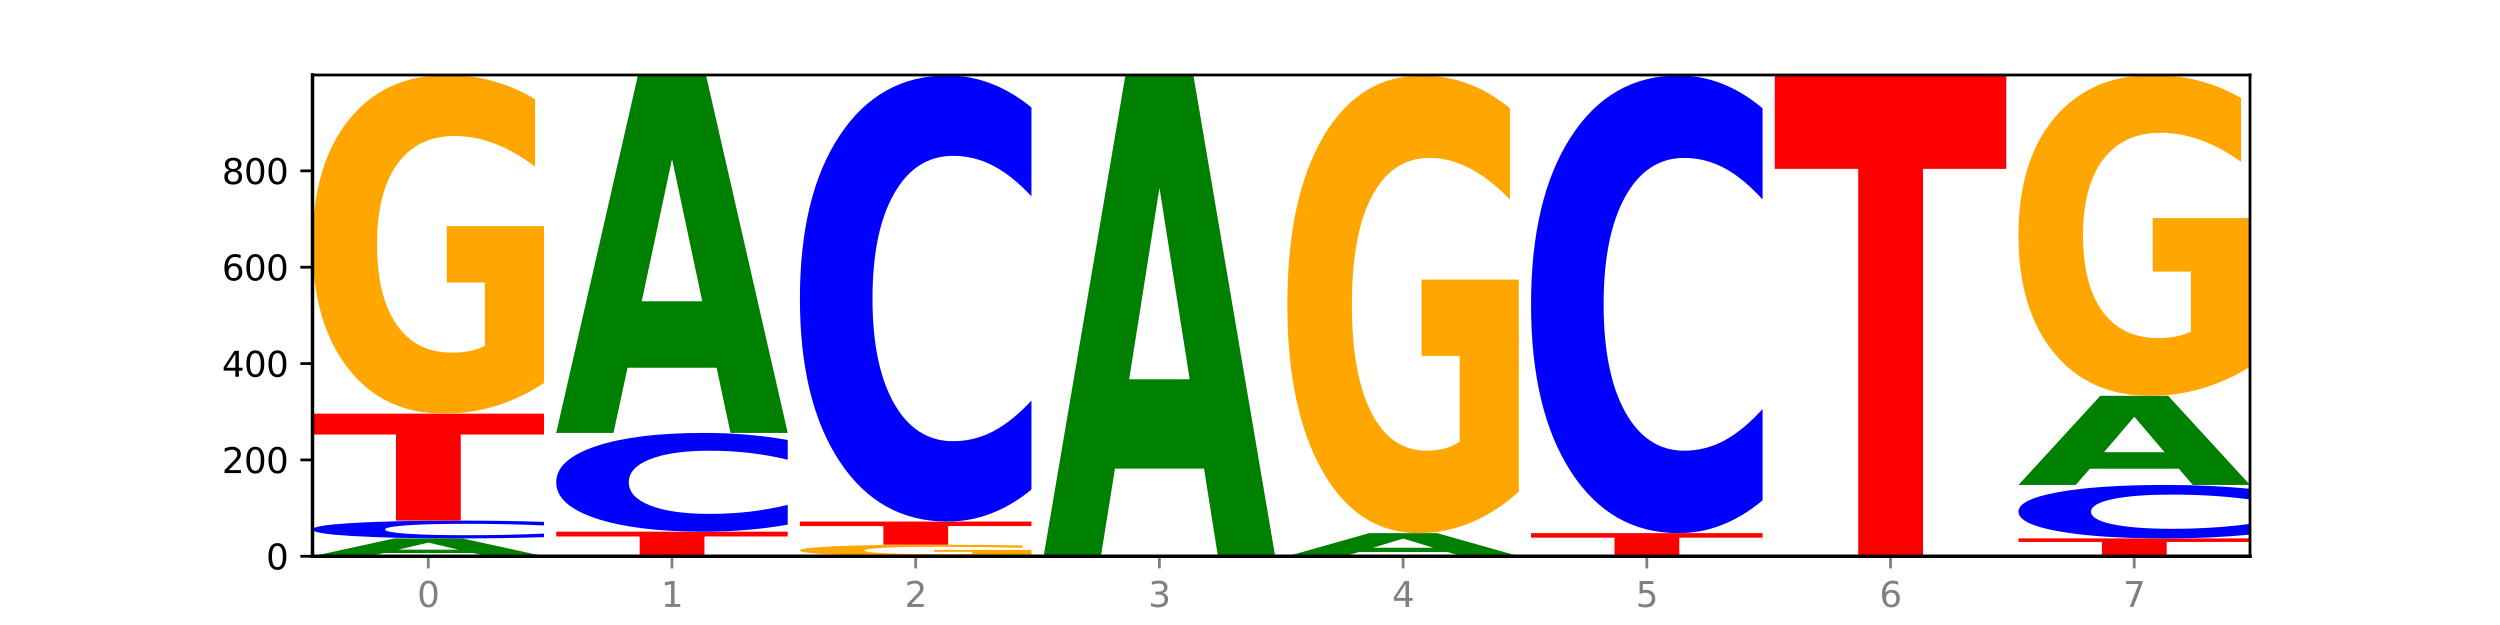 <?xml version="1.0" encoding="utf-8" standalone="no"?>
<!DOCTYPE svg PUBLIC "-//W3C//DTD SVG 1.1//EN"
  "http://www.w3.org/Graphics/SVG/1.1/DTD/svg11.dtd">
<svg xmlns:xlink="http://www.w3.org/1999/xlink" width="720pt" height="180pt" viewBox="0 0 720 180" xmlns="http://www.w3.org/2000/svg" version="1.1">
 <defs>
  <style type="text/css">*{stroke-linejoin: round; stroke-linecap: butt}</style>
 </defs>
 <g id="figure_1">
  <g id="patch_1">
   <path d="M 0 180 
L 720 180 
L 720 0 
L 0 0 
z
" style="fill: #ffffff"/>
  </g>
  <g id="axes_1">
   <g id="patch_2">
    <path d="M 90 160.2 
L 648 160.2 
L 648 21.6 
L 90 21.6 
z
" style="fill: #ffffff"/>
   </g>
   <g id="line2d_1">
    <path d="M 90 160.2 
L 648 160.2 
" clip-path="url(#p7d3f0e56a0)" style="fill: none; stroke: #000000; stroke-width: 0.5; stroke-linecap: square"/>
   </g>
   <g id="patch_3">
    <path d="M 136.189 159.265 
L 110.545 159.265 
L 106.496 160.2 
L 90 160.2 
L 113.558 155.067 
L 133.121 155.067 
L 156.679 160.2 
L 140.197 160.2 
L 136.189 159.265 
z
M 114.635 158.312 
L 132.058 158.312 
L 123.36 156.27 
L 114.635 158.312 
z
" clip-path="url(#p7d3f0e56a0)" style="fill: #008000"/>
   </g>
   <g id="patch_4">
    <path d="M 156.679 154.699 
Q 151.102 154.881 145.07 154.973 
Q 139.039 155.067 132.47 155.067 
Q 112.882 155.067 101.441 154.375 
Q 90 153.684 90 152.502 
Q 90 151.315 101.441 150.625 
Q 112.882 149.933 132.47 149.933 
Q 139.039 149.933 145.07 150.027 
Q 151.102 150.119 156.679 150.301 
L 156.679 151.325 
Q 151.051 151.083 145.591 150.97 
Q 140.131 150.858 134.1 150.858 
Q 123.281 150.858 117.082 151.296 
Q 110.899 151.733 110.899 152.502 
Q 110.899 153.267 117.082 153.705 
Q 123.281 154.142 134.1 154.142 
Q 140.131 154.142 145.591 154.03 
Q 151.051 153.916 156.679 153.674 
L 156.679 154.699 
z
" clip-path="url(#p7d3f0e56a0)" style="fill: #0000ff"/>
   </g>
   <g id="patch_5">
    <path d="M 90 119.133 
L 156.679 119.133 
L 156.679 125.14 
L 132.69 125.14 
L 132.69 149.933 
L 114.036 149.933 
L 114.036 125.14 
L 90 125.14 
L 90 119.133 
z
" clip-path="url(#p7d3f0e56a0)" style="fill: #ff0000"/>
   </g>
   <g id="patch_6">
    <path d="M 156.679 110.309 
Q 149.955 114.721 142.722 116.937 
Q 135.489 119.133 127.778 119.133 
Q 110.353 119.133 100.177 105.997 
Q 90 92.861 90 70.397 
Q 90 47.671 100.356 34.635 
Q 110.727 21.6 128.764 21.6 
Q 135.713 21.6 142.079 23.373 
Q 148.46 25.126 154.109 28.591 
L 154.109 48.033 
Q 148.281 43.581 142.513 41.385 
Q 136.744 39.168 130.946 39.168 
Q 120.216 39.168 114.403 47.268 
Q 108.59 55.347 108.59 70.397 
Q 108.59 85.306 114.194 93.445 
Q 119.798 101.565 130.109 101.565 
Q 132.919 101.565 135.325 101.101 
Q 137.731 100.618 139.643 99.611 
L 139.643 81.357 
L 128.66 81.357 
L 128.66 65.098 
L 156.679 65.098 
L 156.679 110.309 
z
" clip-path="url(#p7d3f0e56a0)" style="fill: #ffa600"/>
   </g>
   <g id="patch_7">
    <path d="M 160.189 153.124 
L 226.868 153.124 
L 226.868 154.504 
L 202.879 154.504 
L 202.879 160.2 
L 184.224 160.2 
L 184.224 154.504 
L 160.189 154.504 
L 160.189 153.124 
z
" clip-path="url(#p7d3f0e56a0)" style="fill: #ff0000"/>
   </g>
   <g id="patch_8">
    <path d="M 226.868 151.086 
Q 221.29 152.096 215.259 152.607 
Q 209.228 153.124 202.659 153.124 
Q 183.07 153.124 171.629 149.294 
Q 160.189 145.463 160.189 138.912 
Q 160.189 132.338 171.629 128.513 
Q 183.07 124.683 202.659 124.683 
Q 209.228 124.683 215.259 125.2 
Q 221.29 125.711 226.868 126.722 
L 226.868 132.391 
Q 221.24 131.052 215.78 130.429 
Q 210.32 129.806 204.289 129.806 
Q 193.47 129.806 187.27 132.232 
Q 181.088 134.653 181.088 138.912 
Q 181.088 143.154 187.27 145.581 
Q 193.47 148.001 204.289 148.001 
Q 210.32 148.001 215.78 147.378 
Q 221.24 146.75 226.868 145.41 
L 226.868 151.086 
z
" clip-path="url(#p7d3f0e56a0)" style="fill: #0000ff"/>
   </g>
   <g id="patch_9">
    <path d="M 206.377 105.904 
L 180.734 105.904 
L 176.685 124.683 
L 160.189 124.683 
L 183.747 21.6 
L 203.31 21.6 
L 226.868 124.683 
L 210.386 124.683 
L 206.377 105.904 
z
M 184.824 86.772 
L 202.247 86.772 
L 193.549 45.769 
L 184.824 86.772 
z
" clip-path="url(#p7d3f0e56a0)" style="fill: #008000"/>
   </g>
   <g id="patch_10">
    <path d="M 297.057 159.899 
Q 290.332 160.049 283.099 160.125 
Q 275.866 160.2 268.155 160.2 
Q 250.731 160.2 240.554 159.752 
Q 230.377 159.303 230.377 158.536 
Q 230.377 157.76 240.733 157.315 
Q 251.104 156.87 269.142 156.87 
Q 276.09 156.87 282.457 156.931 
Q 288.838 156.991 294.486 157.109 
L 294.486 157.773 
Q 288.658 157.621 282.89 157.546 
Q 277.122 157.47 271.323 157.47 
Q 260.594 157.47 254.781 157.747 
Q 248.967 158.022 248.967 158.536 
Q 248.967 159.045 254.571 159.323 
Q 260.175 159.6 270.487 159.6 
Q 273.296 159.6 275.702 159.584 
Q 278.108 159.568 280.021 159.534 
L 280.021 158.91 
L 269.037 158.91 
L 269.037 158.355 
L 297.057 158.355 
L 297.057 159.899 
z
" clip-path="url(#p7d3f0e56a0)" style="fill: #ffa600"/>
   </g>
   <g id="patch_11">
    <path d="M 230.377 150.211 
L 297.057 150.211 
L 297.057 151.51 
L 273.068 151.51 
L 273.068 156.87 
L 254.413 156.87 
L 254.413 151.51 
L 230.377 151.51 
L 230.377 150.211 
z
" clip-path="url(#p7d3f0e56a0)" style="fill: #ff0000"/>
   </g>
   <g id="patch_12">
    <path d="M 297.057 141.002 
Q 291.479 145.567 285.448 147.875 
Q 279.417 150.211 272.848 150.211 
Q 253.259 150.211 241.818 132.908 
Q 230.377 115.605 230.377 86.015 
Q 230.377 56.318 241.818 39.042 
Q 253.259 21.739 272.848 21.739 
Q 279.417 21.739 285.448 24.074 
Q 291.479 26.383 297.057 30.948 
L 297.057 56.557 
Q 291.429 50.506 285.969 47.693 
Q 280.509 44.88 274.477 44.88 
Q 263.658 44.88 257.459 55.84 
Q 251.277 66.774 251.277 86.015 
Q 251.277 105.175 257.459 116.136 
Q 263.658 127.069 274.477 127.069 
Q 280.509 127.069 285.969 124.256 
Q 291.429 121.417 297.057 115.366 
L 297.057 141.002 
z
" clip-path="url(#p7d3f0e56a0)" style="fill: #0000ff"/>
   </g>
   <g id="patch_13">
    <path d="M 346.755 134.951 
L 321.111 134.951 
L 317.062 160.2 
L 300.566 160.2 
L 324.124 21.6 
L 343.687 21.6 
L 367.245 160.2 
L 350.763 160.2 
L 346.755 134.951 
z
M 325.201 109.228 
L 342.624 109.228 
L 333.926 54.096 
L 325.201 109.228 
z
" clip-path="url(#p7d3f0e56a0)" style="fill: #008000"/>
   </g>
   <g id="patch_14">
    <path d="M 416.943 158.987 
L 391.3 158.987 
L 387.251 160.2 
L 370.755 160.2 
L 394.313 153.541 
L 413.876 153.541 
L 437.434 160.2 
L 420.952 160.2 
L 416.943 158.987 
z
M 395.39 157.751 
L 412.813 157.751 
L 404.115 155.102 
L 395.39 157.751 
z
" clip-path="url(#p7d3f0e56a0)" style="fill: #008000"/>
   </g>
   <g id="patch_15">
    <path d="M 437.434 141.615 
Q 430.709 147.578 423.476 150.573 
Q 416.244 153.541 408.533 153.541 
Q 391.108 153.541 380.931 135.789 
Q 370.755 118.038 370.755 87.68 
Q 370.755 56.969 381.111 39.354 
Q 391.482 21.739 409.519 21.739 
Q 416.468 21.739 422.834 24.135 
Q 429.215 26.503 434.864 31.186 
L 434.864 57.459 
Q 429.036 51.442 423.267 48.475 
Q 417.499 45.48 411.701 45.48 
Q 400.971 45.48 395.158 56.425 
Q 389.345 67.343 389.345 87.68 
Q 389.345 107.828 394.949 118.827 
Q 400.553 129.799 410.864 129.799 
Q 413.673 129.799 416.079 129.173 
Q 418.485 128.52 420.398 127.158 
L 420.398 102.492 
L 409.414 102.492 
L 409.414 80.52 
L 437.434 80.52 
L 437.434 141.615 
z
" clip-path="url(#p7d3f0e56a0)" style="fill: #ffa600"/>
   </g>
   <g id="patch_16">
    <path d="M 440.943 153.541 
L 507.623 153.541 
L 507.623 154.839 
L 483.634 154.839 
L 483.634 160.2 
L 464.979 160.2 
L 464.979 154.839 
L 440.943 154.839 
L 440.943 153.541 
z
" clip-path="url(#p7d3f0e56a0)" style="fill: #ff0000"/>
   </g>
   <g id="patch_17">
    <path d="M 507.623 144.093 
Q 502.045 148.776 496.014 151.145 
Q 489.983 153.541 483.414 153.541 
Q 463.825 153.541 452.384 135.789 
Q 440.943 118.038 440.943 87.68 
Q 440.943 57.214 452.384 39.49 
Q 463.825 21.739 483.414 21.739 
Q 489.983 21.739 496.014 24.135 
Q 502.045 26.503 507.623 31.186 
L 507.623 57.459 
Q 501.995 51.252 496.535 48.366 
Q 491.075 45.48 485.043 45.48 
Q 474.224 45.48 468.025 56.724 
Q 461.843 67.942 461.843 87.68 
Q 461.843 107.338 468.025 118.582 
Q 474.224 129.799 485.043 129.799 
Q 491.075 129.799 496.535 126.913 
Q 501.995 124 507.623 117.793 
L 507.623 144.093 
z
" clip-path="url(#p7d3f0e56a0)" style="fill: #0000ff"/>
   </g>
   <g id="patch_18">
    <path d="M 511.132 21.6 
L 577.811 21.6 
L 577.811 48.631 
L 553.822 48.631 
L 553.822 160.2 
L 535.168 160.2 
L 535.168 48.631 
L 511.132 48.631 
L 511.132 21.6 
z
" clip-path="url(#p7d3f0e56a0)" style="fill: #ff0000"/>
   </g>
   <g id="patch_19">
    <path d="M 581.321 155.067 
L 648 155.067 
L 648 156.068 
L 624.011 156.068 
L 624.011 160.2 
L 605.356 160.2 
L 605.356 156.068 
L 581.321 156.068 
L 581.321 155.067 
z
" clip-path="url(#p7d3f0e56a0)" style="fill: #ff0000"/>
   </g>
   <g id="patch_20">
    <path d="M 648 153.963 
Q 642.422 154.51 636.391 154.787 
Q 630.36 155.067 623.791 155.067 
Q 604.202 155.067 592.762 152.993 
Q 581.321 150.918 581.321 147.371 
Q 581.321 143.812 592.762 141.741 
Q 604.202 139.667 623.791 139.667 
Q 630.36 139.667 636.391 139.947 
Q 642.422 140.223 648 140.771 
L 648 143.84 
Q 642.372 143.115 636.912 142.778 
Q 631.452 142.441 625.421 142.441 
Q 614.602 142.441 608.402 143.754 
Q 602.22 145.065 602.22 147.371 
Q 602.22 149.668 608.402 150.982 
Q 614.602 152.293 625.421 152.293 
Q 631.452 152.293 636.912 151.955 
Q 642.372 151.615 648 150.89 
L 648 153.963 
z
" clip-path="url(#p7d3f0e56a0)" style="fill: #0000ff"/>
   </g>
   <g id="patch_21">
    <path d="M 627.51 134.991 
L 601.866 134.991 
L 597.817 139.667 
L 581.321 139.667 
L 604.879 114 
L 624.442 114 
L 648 139.667 
L 631.518 139.667 
L 627.51 134.991 
z
M 605.956 130.227 
L 623.379 130.227 
L 614.681 120.018 
L 605.956 130.227 
z
" clip-path="url(#p7d3f0e56a0)" style="fill: #008000"/>
   </g>
   <g id="patch_22">
    <path d="M 648 105.64 
Q 641.275 109.82 634.042 111.92 
Q 626.81 114 619.099 114 
Q 601.674 114 591.497 101.555 
Q 581.321 89.111 581.321 67.829 
Q 581.321 46.299 591.677 33.949 
Q 602.048 21.6 620.085 21.6 
Q 627.034 21.6 633.4 23.28 
Q 639.781 24.94 645.43 28.223 
L 645.43 46.642 
Q 639.602 42.424 633.833 40.343 
Q 628.065 38.244 622.267 38.244 
Q 611.537 38.244 605.724 45.917 
Q 599.911 53.571 599.911 67.829 
Q 599.911 81.953 605.515 89.664 
Q 611.119 97.356 621.43 97.356 
Q 624.239 97.356 626.645 96.917 
Q 629.051 96.459 630.964 95.505 
L 630.964 78.212 
L 619.98 78.212 
L 619.98 62.809 
L 648 62.809 
L 648 105.64 
z
" clip-path="url(#p7d3f0e56a0)" style="fill: #ffa600"/>
   </g>
   <g id="matplotlib.axis_1">
    <g id="xtick_1">
     <g id="line2d_2">
      <defs>
       <path id="mfa3c20b2c4" d="M 0 0 
L 0 3.5 
" style="stroke: #808080; stroke-width: 0.8"/>
      </defs>
      <g>
       <use xlink:href="#mfa3c20b2c4" x="123.34" y="160.2" style="fill: #808080; stroke: #808080; stroke-width: 0.8"/>
      </g>
     </g>
     <g id="text_1">
      <!-- 0 -->
      <g style="fill: #808080" transform="translate(120.158 174.798) scale(0.1 -0.1)">
       <defs>
        <path id="DejaVuSans-30" d="M 2034 4250 
Q 1547 4250 1301 3770 
Q 1056 3291 1056 2328 
Q 1056 1369 1301 889 
Q 1547 409 2034 409 
Q 2525 409 2770 889 
Q 3016 1369 3016 2328 
Q 3016 3291 2770 3770 
Q 2525 4250 2034 4250 
z
M 2034 4750 
Q 2819 4750 3233 4129 
Q 3647 3509 3647 2328 
Q 3647 1150 3233 529 
Q 2819 -91 2034 -91 
Q 1250 -91 836 529 
Q 422 1150 422 2328 
Q 422 3509 836 4129 
Q 1250 4750 2034 4750 
z
" transform="scale(0.016)"/>
       </defs>
       <use xlink:href="#DejaVuSans-30"/>
      </g>
     </g>
    </g>
    <g id="xtick_2">
     <g id="line2d_3">
      <g>
       <use xlink:href="#mfa3c20b2c4" x="193.528" y="160.2" style="fill: #808080; stroke: #808080; stroke-width: 0.8"/>
      </g>
     </g>
     <g id="text_2">
      <!-- 1 -->
      <g style="fill: #808080" transform="translate(190.347 174.798) scale(0.1 -0.1)">
       <defs>
        <path id="DejaVuSans-31" d="M 794 531 
L 1825 531 
L 1825 4091 
L 703 3866 
L 703 4441 
L 1819 4666 
L 2450 4666 
L 2450 531 
L 3481 531 
L 3481 0 
L 794 0 
L 794 531 
z
" transform="scale(0.016)"/>
       </defs>
       <use xlink:href="#DejaVuSans-31"/>
      </g>
     </g>
    </g>
    <g id="xtick_3">
     <g id="line2d_4">
      <g>
       <use xlink:href="#mfa3c20b2c4" x="263.717" y="160.2" style="fill: #808080; stroke: #808080; stroke-width: 0.8"/>
      </g>
     </g>
     <g id="text_3">
      <!-- 2 -->
      <g style="fill: #808080" transform="translate(260.536 174.798) scale(0.1 -0.1)">
       <defs>
        <path id="DejaVuSans-32" d="M 1228 531 
L 3431 531 
L 3431 0 
L 469 0 
L 469 531 
Q 828 903 1448 1529 
Q 2069 2156 2228 2338 
Q 2531 2678 2651 2914 
Q 2772 3150 2772 3378 
Q 2772 3750 2511 3984 
Q 2250 4219 1831 4219 
Q 1534 4219 1204 4116 
Q 875 4013 500 3803 
L 500 4441 
Q 881 4594 1212 4672 
Q 1544 4750 1819 4750 
Q 2544 4750 2975 4387 
Q 3406 4025 3406 3419 
Q 3406 3131 3298 2873 
Q 3191 2616 2906 2266 
Q 2828 2175 2409 1742 
Q 1991 1309 1228 531 
z
" transform="scale(0.016)"/>
       </defs>
       <use xlink:href="#DejaVuSans-32"/>
      </g>
     </g>
    </g>
    <g id="xtick_4">
     <g id="line2d_5">
      <g>
       <use xlink:href="#mfa3c20b2c4" x="333.906" y="160.2" style="fill: #808080; stroke: #808080; stroke-width: 0.8"/>
      </g>
     </g>
     <g id="text_4">
      <!-- 3 -->
      <g style="fill: #808080" transform="translate(330.724 174.798) scale(0.1 -0.1)">
       <defs>
        <path id="DejaVuSans-33" d="M 2597 2516 
Q 3050 2419 3304 2112 
Q 3559 1806 3559 1356 
Q 3559 666 3084 287 
Q 2609 -91 1734 -91 
Q 1441 -91 1130 -33 
Q 819 25 488 141 
L 488 750 
Q 750 597 1062 519 
Q 1375 441 1716 441 
Q 2309 441 2620 675 
Q 2931 909 2931 1356 
Q 2931 1769 2642 2001 
Q 2353 2234 1838 2234 
L 1294 2234 
L 1294 2753 
L 1863 2753 
Q 2328 2753 2575 2939 
Q 2822 3125 2822 3475 
Q 2822 3834 2567 4026 
Q 2313 4219 1838 4219 
Q 1578 4219 1281 4162 
Q 984 4106 628 3988 
L 628 4550 
Q 988 4650 1302 4700 
Q 1616 4750 1894 4750 
Q 2613 4750 3031 4423 
Q 3450 4097 3450 3541 
Q 3450 3153 3228 2886 
Q 3006 2619 2597 2516 
z
" transform="scale(0.016)"/>
       </defs>
       <use xlink:href="#DejaVuSans-33"/>
      </g>
     </g>
    </g>
    <g id="xtick_5">
     <g id="line2d_6">
      <g>
       <use xlink:href="#mfa3c20b2c4" x="404.094" y="160.2" style="fill: #808080; stroke: #808080; stroke-width: 0.8"/>
      </g>
     </g>
     <g id="text_5">
      <!-- 4 -->
      <g style="fill: #808080" transform="translate(400.913 174.798) scale(0.1 -0.1)">
       <defs>
        <path id="DejaVuSans-34" d="M 2419 4116 
L 825 1625 
L 2419 1625 
L 2419 4116 
z
M 2253 4666 
L 3047 4666 
L 3047 1625 
L 3713 1625 
L 3713 1100 
L 3047 1100 
L 3047 0 
L 2419 0 
L 2419 1100 
L 313 1100 
L 313 1709 
L 2253 4666 
z
" transform="scale(0.016)"/>
       </defs>
       <use xlink:href="#DejaVuSans-34"/>
      </g>
     </g>
    </g>
    <g id="xtick_6">
     <g id="line2d_7">
      <g>
       <use xlink:href="#mfa3c20b2c4" x="474.283" y="160.2" style="fill: #808080; stroke: #808080; stroke-width: 0.8"/>
      </g>
     </g>
     <g id="text_6">
      <!-- 5 -->
      <g style="fill: #808080" transform="translate(471.102 174.798) scale(0.1 -0.1)">
       <defs>
        <path id="DejaVuSans-35" d="M 691 4666 
L 3169 4666 
L 3169 4134 
L 1269 4134 
L 1269 2991 
Q 1406 3038 1543 3061 
Q 1681 3084 1819 3084 
Q 2600 3084 3056 2656 
Q 3513 2228 3513 1497 
Q 3513 744 3044 326 
Q 2575 -91 1722 -91 
Q 1428 -91 1123 -41 
Q 819 9 494 109 
L 494 744 
Q 775 591 1075 516 
Q 1375 441 1709 441 
Q 2250 441 2565 725 
Q 2881 1009 2881 1497 
Q 2881 1984 2565 2268 
Q 2250 2553 1709 2553 
Q 1456 2553 1204 2497 
Q 953 2441 691 2322 
L 691 4666 
z
" transform="scale(0.016)"/>
       </defs>
       <use xlink:href="#DejaVuSans-35"/>
      </g>
     </g>
    </g>
    <g id="xtick_7">
     <g id="line2d_8">
      <g>
       <use xlink:href="#mfa3c20b2c4" x="544.472" y="160.2" style="fill: #808080; stroke: #808080; stroke-width: 0.8"/>
      </g>
     </g>
     <g id="text_7">
      <!-- 6 -->
      <g style="fill: #808080" transform="translate(541.29 174.798) scale(0.1 -0.1)">
       <defs>
        <path id="DejaVuSans-36" d="M 2113 2584 
Q 1688 2584 1439 2293 
Q 1191 2003 1191 1497 
Q 1191 994 1439 701 
Q 1688 409 2113 409 
Q 2538 409 2786 701 
Q 3034 994 3034 1497 
Q 3034 2003 2786 2293 
Q 2538 2584 2113 2584 
z
M 3366 4563 
L 3366 3988 
Q 3128 4100 2886 4159 
Q 2644 4219 2406 4219 
Q 1781 4219 1451 3797 
Q 1122 3375 1075 2522 
Q 1259 2794 1537 2939 
Q 1816 3084 2150 3084 
Q 2853 3084 3261 2657 
Q 3669 2231 3669 1497 
Q 3669 778 3244 343 
Q 2819 -91 2113 -91 
Q 1303 -91 875 529 
Q 447 1150 447 2328 
Q 447 3434 972 4092 
Q 1497 4750 2381 4750 
Q 2619 4750 2861 4703 
Q 3103 4656 3366 4563 
z
" transform="scale(0.016)"/>
       </defs>
       <use xlink:href="#DejaVuSans-36"/>
      </g>
     </g>
    </g>
    <g id="xtick_8">
     <g id="line2d_9">
      <g>
       <use xlink:href="#mfa3c20b2c4" x="614.66" y="160.2" style="fill: #808080; stroke: #808080; stroke-width: 0.8"/>
      </g>
     </g>
     <g id="text_8">
      <!-- 7 -->
      <g style="fill: #808080" transform="translate(611.479 174.798) scale(0.1 -0.1)">
       <defs>
        <path id="DejaVuSans-37" d="M 525 4666 
L 3525 4666 
L 3525 4397 
L 1831 0 
L 1172 0 
L 2766 4134 
L 525 4134 
L 525 4666 
z
" transform="scale(0.016)"/>
       </defs>
       <use xlink:href="#DejaVuSans-37"/>
      </g>
     </g>
    </g>
   </g>
   <g id="matplotlib.axis_2">
    <g id="ytick_1">
     <g id="line2d_10">
      <defs>
       <path id="me892c9bbce" d="M 0 0 
L -3.5 0 
" style="stroke: #000000; stroke-width: 0.8"/>
      </defs>
      <g>
       <use xlink:href="#me892c9bbce" x="90" y="160.2" style="stroke: #000000; stroke-width: 0.8"/>
      </g>
     </g>
     <g id="text_9">
      <!-- 0 -->
      <g transform="translate(76.638 163.999) scale(0.1 -0.1)">
       <use xlink:href="#DejaVuSans-30"/>
      </g>
     </g>
    </g>
    <g id="ytick_2">
     <g id="line2d_11">
      <g>
       <use xlink:href="#me892c9bbce" x="90" y="132.452" style="stroke: #000000; stroke-width: 0.8"/>
      </g>
     </g>
     <g id="text_10">
      <!-- 200 -->
      <g transform="translate(63.913 136.251) scale(0.1 -0.1)">
       <use xlink:href="#DejaVuSans-32"/>
       <use xlink:href="#DejaVuSans-30" x="63.623"/>
       <use xlink:href="#DejaVuSans-30" x="127.246"/>
      </g>
     </g>
    </g>
    <g id="ytick_3">
     <g id="line2d_12">
      <g>
       <use xlink:href="#me892c9bbce" x="90" y="104.705" style="stroke: #000000; stroke-width: 0.8"/>
      </g>
     </g>
     <g id="text_11">
      <!-- 400 -->
      <g transform="translate(63.913 108.504) scale(0.1 -0.1)">
       <use xlink:href="#DejaVuSans-34"/>
       <use xlink:href="#DejaVuSans-30" x="63.623"/>
       <use xlink:href="#DejaVuSans-30" x="127.246"/>
      </g>
     </g>
    </g>
    <g id="ytick_4">
     <g id="line2d_13">
      <g>
       <use xlink:href="#me892c9bbce" x="90" y="76.957" style="stroke: #000000; stroke-width: 0.8"/>
      </g>
     </g>
     <g id="text_12">
      <!-- 600 -->
      <g transform="translate(63.913 80.756) scale(0.1 -0.1)">
       <use xlink:href="#DejaVuSans-36"/>
       <use xlink:href="#DejaVuSans-30" x="63.623"/>
       <use xlink:href="#DejaVuSans-30" x="127.246"/>
      </g>
     </g>
    </g>
    <g id="ytick_5">
     <g id="line2d_14">
      <g>
       <use xlink:href="#me892c9bbce" x="90" y="49.209" style="stroke: #000000; stroke-width: 0.8"/>
      </g>
     </g>
     <g id="text_13">
      <!-- 800 -->
      <g transform="translate(63.913 53.008) scale(0.1 -0.1)">
       <defs>
        <path id="DejaVuSans-38" d="M 2034 2216 
Q 1584 2216 1326 1975 
Q 1069 1734 1069 1313 
Q 1069 891 1326 650 
Q 1584 409 2034 409 
Q 2484 409 2743 651 
Q 3003 894 3003 1313 
Q 3003 1734 2745 1975 
Q 2488 2216 2034 2216 
z
M 1403 2484 
Q 997 2584 770 2862 
Q 544 3141 544 3541 
Q 544 4100 942 4425 
Q 1341 4750 2034 4750 
Q 2731 4750 3128 4425 
Q 3525 4100 3525 3541 
Q 3525 3141 3298 2862 
Q 3072 2584 2669 2484 
Q 3125 2378 3379 2068 
Q 3634 1759 3634 1313 
Q 3634 634 3220 271 
Q 2806 -91 2034 -91 
Q 1263 -91 848 271 
Q 434 634 434 1313 
Q 434 1759 690 2068 
Q 947 2378 1403 2484 
z
M 1172 3481 
Q 1172 3119 1398 2916 
Q 1625 2713 2034 2713 
Q 2441 2713 2670 2916 
Q 2900 3119 2900 3481 
Q 2900 3844 2670 4047 
Q 2441 4250 2034 4250 
Q 1625 4250 1398 4047 
Q 1172 3844 1172 3481 
z
" transform="scale(0.016)"/>
       </defs>
       <use xlink:href="#DejaVuSans-38"/>
       <use xlink:href="#DejaVuSans-30" x="63.623"/>
       <use xlink:href="#DejaVuSans-30" x="127.246"/>
      </g>
     </g>
    </g>
   </g>
   <g id="patch_23">
    <path d="M 90 160.2 
L 90 21.6 
" style="fill: none; stroke: #000000; stroke-linejoin: miter; stroke-linecap: square"/>
   </g>
   <g id="patch_24">
    <path d="M 648 160.2 
L 648 21.6 
" style="fill: none; stroke: #000000; stroke-width: 0.8; stroke-linejoin: miter; stroke-linecap: square"/>
   </g>
   <g id="patch_25">
    <path d="M 90 160.2 
L 648 160.2 
" style="fill: none; stroke: #000000; stroke-linejoin: miter; stroke-linecap: square"/>
   </g>
   <g id="patch_26">
    <path d="M 90 21.6 
L 648 21.6 
" style="fill: none; stroke: #000000; stroke-width: 0.8; stroke-linejoin: miter; stroke-linecap: square"/>
   </g>
  </g>
 </g>
 <defs>
  <clipPath id="p7d3f0e56a0">
   <rect x="90" y="21.6" width="558" height="138.6"/>
  </clipPath>
 </defs>
</svg>
